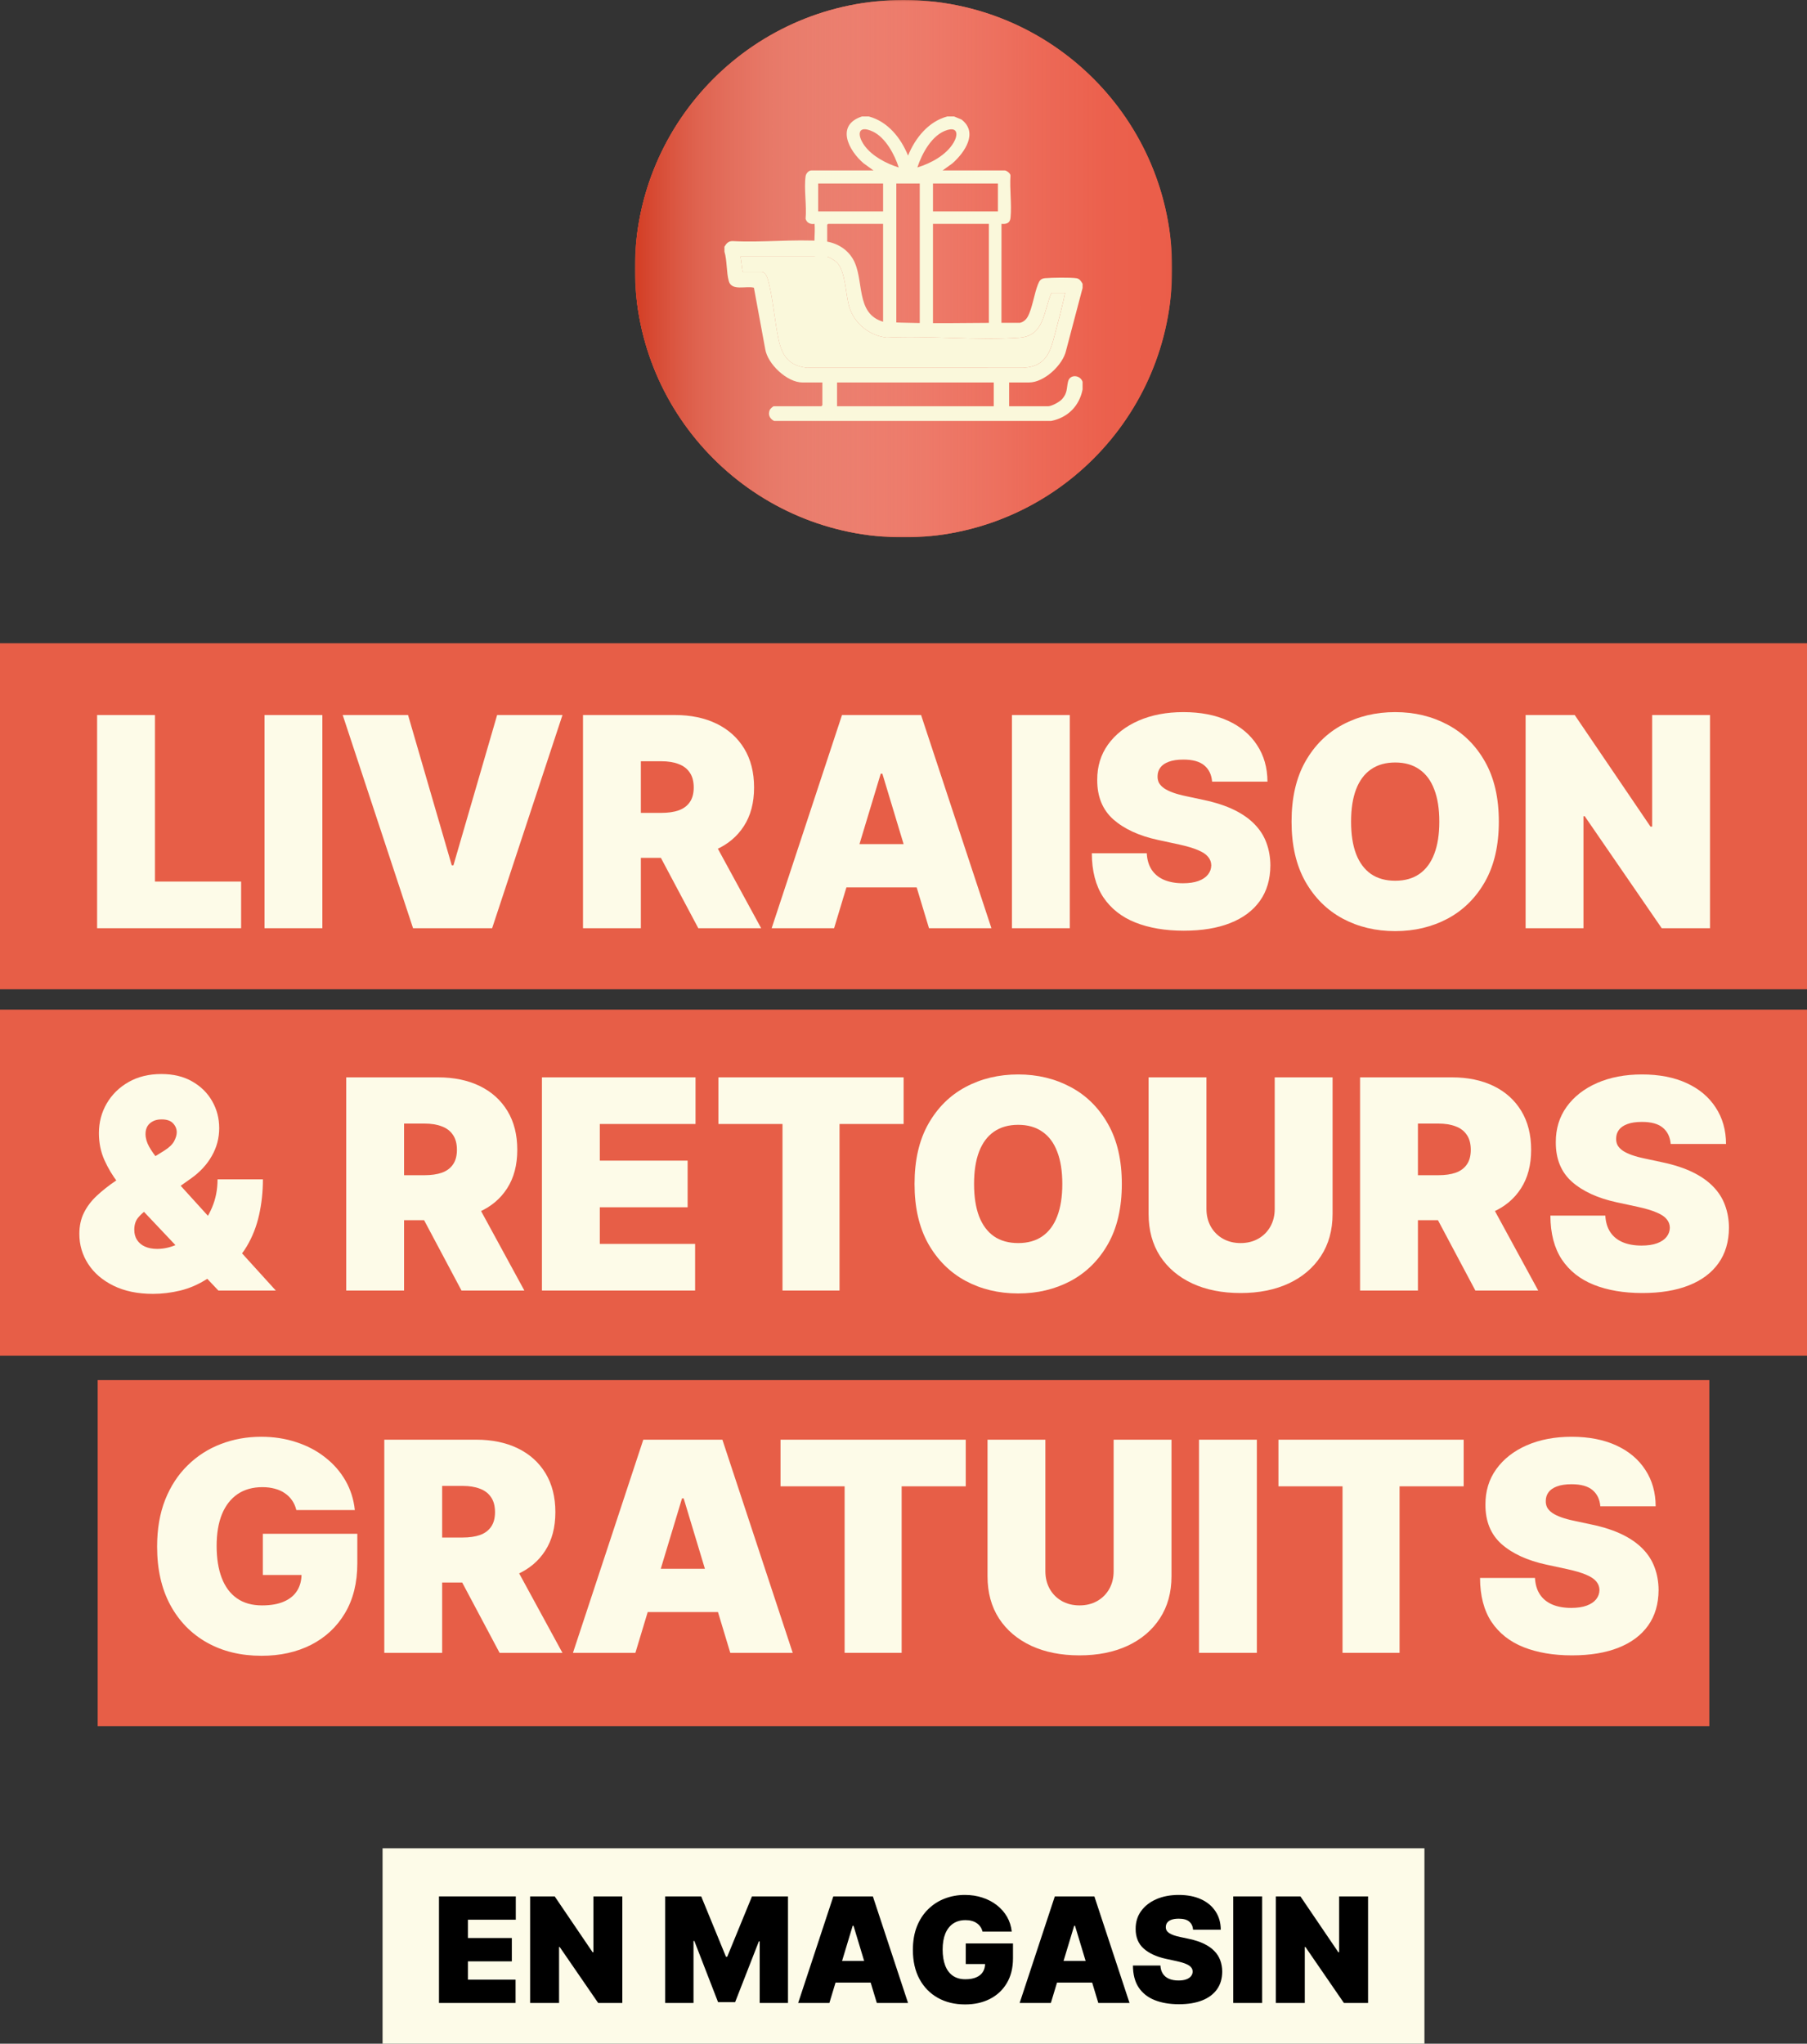 <svg width="444" height="502" viewBox="0 0 444 502" fill="none" xmlns="http://www.w3.org/2000/svg">
<rect x="0" y="0" width="444" height="502" fill="#333333" stroke="none"/>
<rect x="94" y="454" width="256" height="48" fill="#FDFBE8"/>
<path d="M107.865 492V465.818H126.735V471.545H114.973V476.045H125.763V481.773H114.973V486.273H126.683V492H107.865Z" fill="black"/>
<path d="M152.913 465.818V492H146.981L137.521 478.244H137.368V492H130.26V465.818H136.294L145.601 479.523H145.805V465.818H152.913Z" fill="black"/>
<path d="M163.447 465.818H172.294L178.379 480.648H178.686L184.771 465.818H193.618V492H186.663V476.864H186.459L180.629 491.795H176.436L170.606 476.761H170.402V492H163.447V465.818Z" fill="black"/>
<path d="M203.787 492H196.117L204.759 465.818H214.475L223.117 492H215.447L209.719 473.028H209.515L203.787 492ZM202.356 481.67H216.776V486.989H202.356V481.67Z" fill="black"/>
<path d="M241.411 474.46C241.3 474.009 241.126 473.612 240.887 473.271C240.648 472.922 240.35 472.628 239.992 472.389C239.643 472.142 239.233 471.959 238.765 471.839C238.305 471.712 237.797 471.648 237.243 471.648C236.05 471.648 235.032 471.933 234.188 472.504C233.353 473.075 232.714 473.898 232.27 474.972C231.836 476.045 231.618 477.341 231.618 478.858C231.618 480.392 231.827 481.705 232.245 482.795C232.662 483.886 233.285 484.722 234.111 485.301C234.938 485.881 235.965 486.17 237.192 486.17C238.275 486.17 239.174 486.013 239.89 485.697C240.614 485.382 241.155 484.935 241.513 484.355C241.871 483.776 242.05 483.094 242.05 482.31L243.278 482.438H237.295V477.375H248.903V481.006C248.903 483.392 248.395 485.433 247.381 487.129C246.376 488.817 244.986 490.112 243.214 491.016C241.449 491.911 239.425 492.358 237.141 492.358C234.593 492.358 232.356 491.817 230.43 490.734C228.503 489.652 226.999 488.109 225.917 486.107C224.843 484.104 224.306 481.722 224.306 478.96C224.306 476.795 224.634 474.878 225.29 473.207C225.955 471.537 226.876 470.126 228.052 468.976C229.228 467.817 230.587 466.943 232.13 466.355C233.672 465.759 235.326 465.46 237.09 465.46C238.641 465.46 240.081 465.682 241.411 466.125C242.749 466.56 243.93 467.182 244.952 467.991C245.983 468.793 246.814 469.743 247.445 470.842C248.076 471.942 248.459 473.148 248.596 474.46H241.411Z" fill="black"/>
<path d="M258.209 492H250.539L259.181 465.818H268.897L277.539 492H269.868L264.141 473.028H263.937L258.209 492ZM256.778 481.67H271.198V486.989H256.778V481.67Z" fill="black"/>
<path d="M293.155 474C293.086 473.148 292.767 472.483 292.196 472.006C291.633 471.528 290.777 471.29 289.626 471.29C288.893 471.29 288.292 471.379 287.824 471.558C287.363 471.729 287.023 471.963 286.801 472.261C286.579 472.56 286.464 472.901 286.456 473.284C286.439 473.599 286.494 473.885 286.622 474.141C286.758 474.388 286.971 474.614 287.261 474.818C287.551 475.014 287.922 475.193 288.373 475.355C288.825 475.517 289.362 475.662 289.984 475.79L292.132 476.25C293.581 476.557 294.821 476.962 295.852 477.464C296.883 477.967 297.727 478.56 298.383 479.241C299.04 479.915 299.521 480.673 299.828 481.517C300.143 482.361 300.305 483.281 300.314 484.278C300.305 486 299.875 487.457 299.023 488.651C298.17 489.844 296.952 490.751 295.366 491.374C293.79 491.996 291.893 492.307 289.677 492.307C287.402 492.307 285.416 491.97 283.72 491.297C282.032 490.624 280.72 489.588 279.782 488.19C278.854 486.784 278.385 484.986 278.376 482.795H285.126C285.169 483.597 285.369 484.27 285.727 484.815C286.085 485.361 286.588 485.774 287.236 486.055C287.892 486.337 288.672 486.477 289.575 486.477C290.334 486.477 290.969 486.384 291.48 486.196C291.991 486.009 292.379 485.749 292.643 485.416C292.907 485.084 293.044 484.705 293.052 484.278C293.044 483.878 292.912 483.528 292.656 483.23C292.409 482.923 292 482.651 291.429 482.412C290.858 482.165 290.086 481.935 289.115 481.722L286.507 481.159C284.189 480.656 282.361 479.817 281.023 478.641C279.693 477.456 279.032 475.841 279.041 473.795C279.032 472.134 279.476 470.68 280.371 469.436C281.274 468.183 282.523 467.207 284.116 466.509C285.719 465.81 287.555 465.46 289.626 465.46C291.74 465.46 293.568 465.814 295.111 466.521C296.653 467.229 297.842 468.226 298.677 469.513C299.521 470.791 299.947 472.287 299.956 474H293.155Z" fill="black"/>
<path d="M310.126 465.818V492H303.018V465.818H310.126Z" fill="black"/>
<path d="M336.148 465.818V492H330.216L320.756 478.244H320.602V492H313.494V465.818H319.528L328.835 479.523H329.04V465.818H336.148Z" fill="black"/>
<rect y="248" width="444" height="85" fill="#E75E47"/>
<rect x="24" y="339" width="396" height="85" fill="#E75E47"/>
<rect y="158" width="444" height="85" fill="#E75E47"/>
<path d="M37.599 317.818C33.849 317.818 30.619 317.153 27.909 315.824C25.199 314.494 23.119 312.713 21.67 310.48C20.221 308.247 19.497 305.784 19.497 303.091C19.497 301.131 19.872 299.401 20.622 297.901C21.372 296.384 22.42 294.994 23.767 293.733C25.113 292.472 26.69 291.227 28.497 290L40.361 282.636C41.554 281.886 42.364 281.111 42.79 280.31C43.216 279.491 43.429 278.767 43.429 278.136C43.429 277.301 43.122 276.56 42.508 275.912C41.895 275.264 40.94 274.949 39.645 274.966C38.844 274.966 38.153 275.119 37.574 275.426C36.994 275.716 36.542 276.125 36.219 276.653C35.912 277.182 35.758 277.812 35.758 278.545C35.758 279.551 36.048 280.582 36.628 281.639C37.207 282.679 38 283.804 39.006 285.014C40.011 286.224 41.145 287.58 42.406 289.08L67.77 317H53.656L32.383 294.5C31.344 293.392 30.193 292.037 28.932 290.435C27.67 288.815 26.579 286.991 25.659 284.963C24.756 282.935 24.304 280.727 24.304 278.341C24.304 275.682 24.943 273.253 26.221 271.054C27.5 268.855 29.29 267.099 31.591 265.787C33.892 264.474 36.577 263.818 39.645 263.818C42.577 263.818 45.099 264.423 47.213 265.634C49.344 266.844 50.98 268.455 52.122 270.466C53.281 272.477 53.861 274.693 53.861 277.114C53.861 279.551 53.256 281.827 52.045 283.94C50.852 286.054 49.139 287.903 46.906 289.489L36.065 297.159C35.23 297.739 34.506 298.403 33.892 299.153C33.295 299.903 32.997 300.875 32.997 302.068C32.997 303.057 33.227 303.901 33.687 304.599C34.148 305.298 34.795 305.835 35.631 306.21C36.483 306.585 37.48 306.773 38.622 306.773C40.361 306.773 42.099 306.355 43.838 305.52C45.594 304.668 47.196 303.483 48.645 301.966C50.094 300.432 51.253 298.625 52.122 296.545C53.008 294.449 53.452 292.165 53.452 289.693H64.599C64.599 292.727 64.284 295.651 63.653 298.463C63.023 301.276 62.008 303.849 60.611 306.185C59.213 308.52 57.372 310.489 55.088 312.091C54.372 312.449 53.673 312.79 52.991 313.114C52.31 313.437 51.611 313.778 50.895 314.136C48.798 315.483 46.608 316.437 44.324 317C42.04 317.545 39.798 317.818 37.599 317.818Z" fill="#FDFBE8"/>
<path d="M85.067 317V264.636H107.669C111.555 264.636 114.956 265.344 117.871 266.759C120.785 268.173 123.052 270.21 124.672 272.869C126.291 275.528 127.101 278.716 127.101 282.432C127.101 286.182 126.266 289.344 124.595 291.918C122.942 294.491 120.615 296.435 117.615 297.747C114.632 299.06 111.146 299.716 107.158 299.716H93.658V288.67H104.294C105.964 288.67 107.388 288.466 108.564 288.057C109.757 287.631 110.669 286.957 111.3 286.037C111.947 285.116 112.271 283.915 112.271 282.432C112.271 280.932 111.947 279.713 111.3 278.776C110.669 277.821 109.757 277.122 108.564 276.679C107.388 276.219 105.964 275.989 104.294 275.989H99.283V317H85.067ZM115.748 292.966L128.839 317H113.396L100.612 292.966H115.748Z" fill="#FDFBE8"/>
<path d="M133.16 317V264.636H170.899V276.091H147.376V285.091H168.956V296.545H147.376V305.545H170.797V317H133.16Z" fill="#FDFBE8"/>
<path d="M176.518 276.091V264.636H222.029V276.091H206.279V317H192.268V276.091H176.518Z" fill="#FDFBE8"/>
<path d="M275.646 290.818C275.646 296.648 274.512 301.565 272.245 305.571C269.978 309.56 266.918 312.585 263.066 314.648C259.214 316.693 254.918 317.716 250.18 317.716C245.407 317.716 241.094 316.685 237.242 314.622C233.407 312.543 230.356 309.509 228.089 305.52C225.839 301.514 224.714 296.614 224.714 290.818C224.714 284.989 225.839 280.08 228.089 276.091C230.356 272.085 233.407 269.06 237.242 267.014C241.094 264.952 245.407 263.92 250.18 263.92C254.918 263.92 259.214 264.952 263.066 267.014C266.918 269.06 269.978 272.085 272.245 276.091C274.512 280.08 275.646 284.989 275.646 290.818ZM261.021 290.818C261.021 287.682 260.603 285.04 259.768 282.892C258.949 280.727 257.731 279.091 256.111 277.983C254.509 276.858 252.532 276.295 250.18 276.295C247.827 276.295 245.842 276.858 244.222 277.983C242.62 279.091 241.401 280.727 240.566 282.892C239.748 285.04 239.339 287.682 239.339 290.818C239.339 293.955 239.748 296.605 240.566 298.77C241.401 300.918 242.62 302.554 244.222 303.679C245.842 304.787 247.827 305.341 250.18 305.341C252.532 305.341 254.509 304.787 256.111 303.679C257.731 302.554 258.949 300.918 259.768 298.77C260.603 296.605 261.021 293.955 261.021 290.818Z" fill="#FDFBE8"/>
<path d="M313.212 264.636H327.427V298.182C327.427 302.17 326.473 305.622 324.564 308.537C322.672 311.435 320.03 313.676 316.638 315.261C313.246 316.83 309.308 317.614 304.825 317.614C300.308 317.614 296.354 316.83 292.962 315.261C289.57 313.676 286.927 311.435 285.035 308.537C283.16 305.622 282.223 302.17 282.223 298.182V264.636H296.439V296.955C296.439 298.574 296.797 300.023 297.513 301.301C298.229 302.562 299.217 303.551 300.479 304.267C301.757 304.983 303.206 305.341 304.825 305.341C306.462 305.341 307.91 304.983 309.172 304.267C310.433 303.551 311.422 302.562 312.138 301.301C312.854 300.023 313.212 298.574 313.212 296.955V264.636Z" fill="#FDFBE8"/>
<path d="M334.184 317V264.636H356.786C360.672 264.636 364.073 265.344 366.988 266.759C369.903 268.173 372.17 270.21 373.789 272.869C375.408 275.528 376.218 278.716 376.218 282.432C376.218 286.182 375.383 289.344 373.712 291.918C372.059 294.491 369.732 296.435 366.732 297.747C363.749 299.06 360.263 299.716 356.275 299.716H342.775V288.67H353.411C355.082 288.67 356.505 288.466 357.681 288.057C358.874 287.631 359.786 286.957 360.417 286.037C361.065 285.116 361.388 283.915 361.388 282.432C361.388 280.932 361.065 279.713 360.417 278.776C359.786 277.821 358.874 277.122 357.681 276.679C356.505 276.219 355.082 275.989 353.411 275.989H348.4V317H334.184ZM364.866 292.966L377.957 317H362.513L349.729 292.966H364.866Z" fill="#FDFBE8"/>
<path d="M410.505 281C410.369 279.295 409.729 277.966 408.587 277.011C407.462 276.057 405.749 275.58 403.448 275.58C401.982 275.58 400.78 275.759 399.843 276.116C398.923 276.457 398.241 276.926 397.797 277.523C397.354 278.119 397.124 278.801 397.107 279.568C397.073 280.199 397.184 280.77 397.44 281.281C397.712 281.776 398.138 282.227 398.718 282.636C399.298 283.028 400.039 283.386 400.942 283.71C401.846 284.034 402.92 284.324 404.164 284.58L408.459 285.5C411.357 286.114 413.837 286.923 415.9 287.929C417.962 288.935 419.65 290.119 420.962 291.483C422.275 292.83 423.238 294.347 423.851 296.034C424.482 297.722 424.806 299.562 424.823 301.557C424.806 305 423.945 307.915 422.241 310.301C420.536 312.687 418.099 314.503 414.928 315.747C411.775 316.991 407.982 317.614 403.55 317.614C398.999 317.614 395.028 316.94 391.636 315.594C388.261 314.247 385.636 312.176 383.761 309.381C381.903 306.568 380.965 302.972 380.948 298.591H394.448C394.533 300.193 394.934 301.54 395.65 302.631C396.366 303.722 397.371 304.548 398.667 305.111C399.979 305.673 401.539 305.955 403.346 305.955C404.863 305.955 406.133 305.767 407.155 305.392C408.178 305.017 408.954 304.497 409.482 303.832C410.011 303.168 410.283 302.409 410.3 301.557C410.283 300.756 410.019 300.057 409.508 299.46C409.013 298.847 408.195 298.301 407.053 297.824C405.911 297.33 404.369 296.869 402.425 296.443L397.209 295.318C392.573 294.312 388.917 292.634 386.241 290.281C383.582 287.912 382.261 284.682 382.278 280.591C382.261 277.267 383.147 274.361 384.937 271.872C386.744 269.366 389.241 267.415 392.428 266.017C395.633 264.619 399.306 263.92 403.448 263.92C407.675 263.92 411.332 264.628 414.417 266.043C417.502 267.457 419.88 269.452 421.55 272.026C423.238 274.582 424.09 277.574 424.107 281H410.505Z" fill="#FDFBE8"/>
<path d="M72.814 370.92C72.593 370.017 72.243 369.224 71.766 368.543C71.289 367.844 70.692 367.256 69.977 366.778C69.278 366.284 68.459 365.918 67.522 365.679C66.602 365.423 65.587 365.295 64.479 365.295C62.093 365.295 60.056 365.866 58.368 367.009C56.698 368.151 55.42 369.795 54.533 371.943C53.664 374.091 53.229 376.682 53.229 379.716C53.229 382.784 53.647 385.409 54.482 387.591C55.317 389.773 56.562 391.443 58.215 392.602C59.868 393.761 61.922 394.341 64.377 394.341C66.542 394.341 68.34 394.026 69.772 393.395C71.221 392.764 72.303 391.869 73.019 390.71C73.735 389.551 74.093 388.187 74.093 386.619L76.547 386.875H64.582V376.75H87.797V384.011C87.797 388.784 86.783 392.866 84.755 396.259C82.743 399.634 79.965 402.224 76.42 404.031C72.891 405.821 68.843 406.716 64.275 406.716C59.178 406.716 54.704 405.634 50.852 403.469C46.999 401.304 43.991 398.219 41.826 394.213C39.678 390.207 38.604 385.443 38.604 379.92C38.604 375.591 39.261 371.756 40.573 368.415C41.903 365.074 43.743 362.253 46.096 359.952C48.448 357.634 51.167 355.886 54.252 354.71C57.337 353.517 60.644 352.92 64.172 352.92C67.275 352.92 70.156 353.364 72.814 354.25C75.491 355.119 77.852 356.364 79.897 357.983C81.959 359.585 83.621 361.486 84.883 363.685C86.144 365.884 86.911 368.295 87.184 370.92H72.814Z" fill="#FDFBE8"/>
<path d="M94.426 406V353.636H117.028C120.915 353.636 124.315 354.344 127.23 355.759C130.145 357.173 132.412 359.21 134.031 361.869C135.65 364.528 136.46 367.716 136.46 371.432C136.46 375.182 135.625 378.344 133.954 380.918C132.301 383.491 129.974 385.435 126.974 386.747C123.991 388.06 120.506 388.716 116.517 388.716H103.017V377.67H113.653C115.324 377.67 116.747 377.466 117.923 377.057C119.116 376.631 120.028 375.957 120.659 375.037C121.307 374.116 121.631 372.915 121.631 371.432C121.631 369.932 121.307 368.713 120.659 367.776C120.028 366.821 119.116 366.122 117.923 365.679C116.747 365.219 115.324 364.989 113.653 364.989H108.642V406H94.426ZM125.108 381.966L138.199 406H122.756L109.972 381.966H125.108Z" fill="#FDFBE8"/>
<path d="M156.122 406H140.781L158.065 353.636H177.497L194.781 406H179.44L167.986 368.057H167.577L156.122 406ZM153.258 385.341H182.099V395.977H153.258V385.341Z" fill="#FDFBE8"/>
<path d="M191.783 365.091V353.636H237.295V365.091H221.545V406H207.533V365.091H191.783Z" fill="#FDFBE8"/>
<path d="M273.633 353.636H287.849V387.182C287.849 391.17 286.895 394.622 284.986 397.537C283.094 400.435 280.452 402.676 277.06 404.261C273.668 405.83 269.73 406.614 265.247 406.614C260.73 406.614 256.775 405.83 253.383 404.261C249.991 402.676 247.349 400.435 245.457 397.537C243.582 394.622 242.645 391.17 242.645 387.182V353.636H256.861V385.955C256.861 387.574 257.219 389.023 257.935 390.301C258.65 391.562 259.639 392.551 260.9 393.267C262.179 393.983 263.628 394.341 265.247 394.341C266.883 394.341 268.332 393.983 269.594 393.267C270.855 392.551 271.844 391.562 272.56 390.301C273.275 389.023 273.633 387.574 273.633 385.955V353.636Z" fill="#FDFBE8"/>
<path d="M308.822 353.636V406H294.606V353.636H308.822Z" fill="#FDFBE8"/>
<path d="M314.127 365.091V353.636H359.638V365.091H343.888V406H329.877V365.091H314.127Z" fill="#FDFBE8"/>
<path d="M393.216 370C393.079 368.295 392.44 366.966 391.298 366.011C390.173 365.057 388.46 364.58 386.159 364.58C384.693 364.58 383.491 364.759 382.554 365.116C381.633 365.457 380.952 365.926 380.508 366.523C380.065 367.119 379.835 367.801 379.818 368.568C379.784 369.199 379.895 369.77 380.15 370.281C380.423 370.776 380.849 371.227 381.429 371.636C382.008 372.028 382.75 372.386 383.653 372.71C384.557 373.034 385.631 373.324 386.875 373.58L391.17 374.5C394.068 375.114 396.548 375.923 398.611 376.929C400.673 377.935 402.361 379.119 403.673 380.483C404.986 381.83 405.949 383.347 406.562 385.034C407.193 386.722 407.517 388.562 407.534 390.557C407.517 394 406.656 396.915 404.952 399.301C403.247 401.687 400.81 403.503 397.639 404.747C394.486 405.991 390.693 406.614 386.261 406.614C381.71 406.614 377.739 405.94 374.346 404.594C370.971 403.247 368.346 401.176 366.471 398.381C364.614 395.568 363.676 391.972 363.659 387.591H377.159C377.244 389.193 377.645 390.54 378.361 391.631C379.077 392.722 380.082 393.548 381.378 394.111C382.69 394.673 384.25 394.955 386.057 394.955C387.574 394.955 388.844 394.767 389.866 394.392C390.889 394.017 391.665 393.497 392.193 392.832C392.721 392.168 392.994 391.409 393.011 390.557C392.994 389.756 392.73 389.057 392.219 388.46C391.724 387.847 390.906 387.301 389.764 386.824C388.622 386.33 387.079 385.869 385.136 385.443L379.92 384.318C375.284 383.312 371.628 381.634 368.952 379.281C366.293 376.912 364.972 373.682 364.989 369.591C364.972 366.267 365.858 363.361 367.648 360.872C369.454 358.366 371.952 356.415 375.139 355.017C378.344 353.619 382.017 352.92 386.159 352.92C390.386 352.92 394.043 353.628 397.128 355.043C400.213 356.457 402.591 358.452 404.261 361.026C405.949 363.582 406.801 366.574 406.818 370H393.216Z" fill="#FDFBE8"/>
<path d="M23.86 228V175.636H38.076V216.545H59.246V228H23.86Z" fill="#FDFBE8"/>
<path d="M79.208 175.636V228H64.993V175.636H79.208Z" fill="#FDFBE8"/>
<path d="M100.264 175.636L111.002 212.557H111.411L122.15 175.636H138.207L120.923 228H101.491L84.207 175.636H100.264Z" fill="#FDFBE8"/>
<path d="M143.25 228V175.636H165.853C169.739 175.636 173.139 176.344 176.054 177.759C178.969 179.173 181.236 181.21 182.855 183.869C184.475 186.528 185.284 189.716 185.284 193.432C185.284 197.182 184.449 200.344 182.779 202.918C181.125 205.491 178.799 207.435 175.799 208.747C172.816 210.06 169.33 210.716 165.341 210.716H151.841V199.67H162.478C164.148 199.67 165.571 199.466 166.747 199.057C167.941 198.631 168.853 197.957 169.483 197.037C170.131 196.116 170.455 194.915 170.455 193.432C170.455 191.932 170.131 190.713 169.483 189.776C168.853 188.821 167.941 188.122 166.747 187.679C165.571 187.219 164.148 186.989 162.478 186.989H157.466V228H143.25ZM173.932 203.966L187.023 228H171.58L158.796 203.966H173.932Z" fill="#FDFBE8"/>
<path d="M204.946 228H189.605L206.889 175.636H226.321L243.605 228H228.264L216.81 190.057H216.401L204.946 228ZM202.083 207.341H230.924V217.977H202.083V207.341Z" fill="#FDFBE8"/>
<path d="M262.865 175.636V228H248.649V175.636H262.865Z" fill="#FDFBE8"/>
<path d="M297.829 192C297.693 190.295 297.054 188.966 295.911 188.011C294.786 187.057 293.073 186.58 290.772 186.58C289.306 186.58 288.105 186.759 287.167 187.116C286.247 187.457 285.565 187.926 285.122 188.523C284.679 189.119 284.448 189.801 284.431 190.568C284.397 191.199 284.508 191.77 284.764 192.281C285.036 192.776 285.463 193.227 286.042 193.636C286.622 194.028 287.363 194.386 288.267 194.71C289.17 195.034 290.244 195.324 291.488 195.58L295.784 196.5C298.681 197.114 301.161 197.923 303.224 198.929C305.286 199.935 306.974 201.119 308.286 202.483C309.599 203.83 310.562 205.347 311.176 207.034C311.806 208.722 312.13 210.562 312.147 212.557C312.13 216 311.269 218.915 309.565 221.301C307.86 223.687 305.423 225.503 302.252 226.747C299.099 227.991 295.306 228.614 290.875 228.614C286.323 228.614 282.352 227.94 278.96 226.594C275.585 225.247 272.96 223.176 271.085 220.381C269.227 217.568 268.289 213.972 268.272 209.591H281.772C281.858 211.193 282.258 212.54 282.974 213.631C283.69 214.722 284.696 215.548 285.991 216.111C287.304 216.673 288.863 216.955 290.67 216.955C292.187 216.955 293.457 216.767 294.48 216.392C295.502 216.017 296.278 215.497 296.806 214.832C297.335 214.168 297.607 213.409 297.625 212.557C297.607 211.756 297.343 211.057 296.832 210.46C296.338 209.847 295.519 209.301 294.377 208.824C293.235 208.33 291.693 207.869 289.75 207.443L284.534 206.318C279.897 205.312 276.241 203.634 273.565 201.281C270.906 198.912 269.585 195.682 269.602 191.591C269.585 188.267 270.471 185.361 272.261 182.872C274.068 180.366 276.565 178.415 279.752 177.017C282.957 175.619 286.63 174.92 290.772 174.92C295 174.92 298.656 175.628 301.741 177.043C304.826 178.457 307.204 180.452 308.875 183.026C310.562 185.582 311.414 188.574 311.431 192H297.829Z" fill="#FDFBE8"/>
<path d="M368.282 201.818C368.282 207.648 367.149 212.565 364.882 216.571C362.615 220.56 359.555 223.585 355.703 225.648C351.85 227.693 347.555 228.716 342.816 228.716C338.044 228.716 333.731 227.685 329.879 225.622C326.044 223.543 322.992 220.509 320.725 216.52C318.475 212.514 317.35 207.614 317.35 201.818C317.35 195.989 318.475 191.08 320.725 187.091C322.992 183.085 326.044 180.06 329.879 178.014C333.731 175.952 338.044 174.92 342.816 174.92C347.555 174.92 351.85 175.952 355.703 178.014C359.555 180.06 362.615 183.085 364.882 187.091C367.149 191.08 368.282 195.989 368.282 201.818ZM353.657 201.818C353.657 198.682 353.24 196.04 352.404 193.892C351.586 191.727 350.367 190.091 348.748 188.983C347.146 187.858 345.169 187.295 342.816 187.295C340.464 187.295 338.478 187.858 336.859 188.983C335.257 190.091 334.038 191.727 333.203 193.892C332.384 196.04 331.975 198.682 331.975 201.818C331.975 204.955 332.384 207.605 333.203 209.77C334.038 211.918 335.257 213.554 336.859 214.679C338.478 215.787 340.464 216.341 342.816 216.341C345.169 216.341 347.146 215.787 348.748 214.679C350.367 213.554 351.586 211.918 352.404 209.77C353.24 207.605 353.657 204.955 353.657 201.818Z" fill="#FDFBE8"/>
<path d="M420.166 175.636V228H408.303L389.382 200.489H389.076V228H374.86V175.636H386.928L405.541 203.045H405.951V175.636H420.166Z" fill="#FDFBE8"/>
<g clip-path="url(#clip0_136_248)">
<mask id="mask0_136_248" style="mask-type:luminance" maskUnits="userSpaceOnUse" x="156" y="0" width="132" height="132">
<path d="M288 0H156V132H288V0Z" fill="white"/>
</mask>
<g mask="url(#mask0_136_248)">
<path d="M222.004 132.009C258.458 132.009 288.009 102.458 288.009 66.004C288.009 29.551 258.458 0 222.004 0C185.551 0 156 29.551 156 66.004C156 102.458 185.551 132.009 222.004 132.009Z" fill="#E75E47"/>
</g>
<mask id="mask1_136_248" style="mask-type:luminance" maskUnits="userSpaceOnUse" x="184" y="22" width="87" height="97">
<path d="M270.4 22H184.6V118.8H270.4V22Z" fill="white"/>
</mask>
<g mask="url(#mask1_136_248)">
<path d="M206.854 26.249C207.109 26.423 207.614 26.4 207.961 26.613C209.585 27.605 211.209 29.199 211.146 31.203C211.125 31.904 210.762 32.369 210.757 32.73C210.749 33.213 211.309 34.16 211.345 34.736C212.723 34.615 213.945 34.291 215.346 34.39C221.387 34.818 228.386 37.24 234.497 38.003C238.213 39.211 238.728 42.109 240.807 44.714C240.941 44.883 241.093 45.141 241.361 45.095L247.138 39.768C248.192 39.085 249.206 38.998 250.433 39.308L265.14 25.057C264.457 24.86 263.498 25.144 263.119 24.341C262.654 23.356 263.127 22.217 264.244 22.074C265.064 21.966 268.594 21.964 269.337 22.125C270.375 22.35 270.775 23.86 269.979 24.586L253.009 41.086C252.888 41.321 253.472 42.547 253.472 43.094C253.472 44.711 252.226 45.881 251.248 47.032C249.655 48.905 247.803 50.616 246.11 52.407L246.052 52.656C248.236 55.989 245.154 60.031 241.243 59.07C240.791 58.959 240.284 58.461 239.855 58.571C239.206 58.737 238.528 59.732 237.054 59.888C231.382 60.484 229.117 54.308 233.792 51.156C232.037 48.375 228.631 48.953 225.719 48.759C226.841 51.087 227.863 54.019 229.227 56.184C231.127 59.205 232.207 60.226 232.223 64.204C232.249 70.959 228.662 72.883 224.936 77.45C222.142 80.875 224.176 82.449 225.721 85.79L226.213 85.601L242.087 70.352C243.748 69.334 245.456 71.043 244.155 72.558L227.692 88.203C228.98 90.411 231.188 92.204 231.632 94.809L253.91 73.614C255.55 72.606 257.143 74.239 255.979 75.82C254.814 77.401 252.128 79.368 250.644 80.796C242.967 88.175 235.288 95.53 227.582 102.863C220.654 109.454 211.611 121.573 200.578 118.224C199.151 117.792 196.644 116.935 197.225 115.139C197.876 113.122 200.77 115.271 202.102 115.589C209.146 117.27 214.728 111.416 219.014 106.898C216.644 106.547 214.302 105.132 213.487 102.873C211.104 103.538 209.587 105.831 207.782 107.379C204.163 110.48 199.327 113.148 194.331 112.217C192.857 111.943 188.06 110.497 189.834 108.376C190.917 107.079 193.382 109.113 194.886 109.374C199.193 110.124 202.904 107.407 206.005 104.881C200.205 102.917 200.599 97.298 204.173 93.368C200.733 88.766 197.695 82.175 198.802 76.378C199.687 71.734 202.817 67.594 205.805 64.015L199.206 49.329C196.36 48.82 194.037 48.38 191.635 46.722C191.23 46.443 189.813 45.08 189.656 45.023C189.369 44.919 188.639 45.121 187.892 44.801C186.557 44.225 185.548 42.276 185.361 40.935C185.233 40.014 185.474 39.134 185.398 38.366C185.34 37.763 184.888 36.829 184.767 36.138C182.878 25.078 197.035 17.87 205.616 24.865C206.029 25.2 206.644 26.106 206.854 26.249ZM188.076 36.857C193.895 34.823 199.516 31.724 204.031 27.554C197.645 21.038 184.914 28.038 188.076 36.857ZM208.176 31.1L208.171 30.824L206.699 29.368C201.151 33.792 195.219 37.803 188.271 39.932C188.278 40.446 188.746 41.992 189.309 42.004C189.661 42.012 191.204 41.403 191.674 41.229C197.225 39.162 203.395 35.263 207.69 31.29C207.816 31.174 208.005 31.113 208.176 31.1ZM208.373 34.943C208.244 34.792 207.577 35.319 207.406 35.439C205.193 37.031 203.133 38.709 200.746 40.086C198.36 41.462 195.75 42.398 193.388 43.675C193.235 43.757 192.838 43.724 192.999 44.054C193.096 44.248 194.699 45.195 195.03 45.341C198.202 46.735 202.21 46.264 204.92 44.148C207.816 41.887 209.051 38.507 208.373 34.943ZM208.828 63.475C213.698 66.382 219.506 64.215 223.448 60.843C224.181 60.216 226.37 58.01 226.31 57.12L221.674 47.124C221.698 46.461 222.278 45.919 222.901 45.727C225.527 45.952 228.528 45.668 231.088 46.118C235.91 46.965 238.313 52.812 241.49 55.948C242.796 56.754 243.997 55.917 243.614 54.457L235.737 42.36C235.014 41.316 234.021 40.91 232.817 40.597C228.996 39.605 216.675 37.13 213.196 37.427C212.638 37.476 211.692 37.504 211.506 38.085C210.967 42.977 207.253 47.538 202.263 48.567L208.828 63.475ZM249.125 42.068L242.954 47.61L244.347 49.905C245.114 49.122 245.955 48.398 246.715 47.608C247.274 47.024 250.084 44.01 250.252 43.568C250.565 42.736 250.008 41.9 249.125 42.068ZM235.674 53.559C232.51 55.593 235.469 58.274 237.923 56.34L235.674 53.559ZM228.478 60.08C228.1 59.99 228.1 60.216 227.924 60.402C223.49 65.148 217.992 68.95 210.967 67.438C209.808 67.19 208.793 66.584 207.619 66.441C205.23 69.521 202.263 73.333 201.692 77.273C201.122 81.213 202.922 85.887 204.864 89.114C205.406 90.014 207.642 92.606 207.75 93.23C207.905 94.133 205.871 95.899 205.317 96.919C204.518 98.388 204.013 99.939 205.411 101.246C207.251 102.968 209.674 101.822 211.332 100.476C212.991 99.13 212.586 98.869 213.33 97.239C213.913 95.965 214.825 94.97 215.432 93.724C212.076 87.924 206.476 81.354 209.719 74.344C210.32 73.044 212.849 69.109 214.397 71.199C215.432 72.596 213.374 73.814 212.675 75.109C209.409 81.152 215.514 87.151 218.066 92.189C218.717 93.478 218.794 93.655 218.176 95.047C217.632 96.275 216.221 97.554 215.952 98.831C214.865 103.996 220.307 105.25 223.95 102.395C224.62 101.87 228.568 98.066 228.83 97.552C229.422 96.388 228.596 94.717 227.974 93.678C225.54 89.62 219.006 83.741 220.741 78.545C221.666 75.779 225.203 73.251 226.983 70.805C229.422 67.454 229.6 64.002 228.481 60.08H228.478Z" fill="#FAF8DB"/>
<path d="M208.829 63.475L202.264 48.567C207.254 47.541 210.968 42.977 211.507 38.085C211.693 37.507 212.64 37.476 213.197 37.428C216.676 37.133 228.999 39.608 232.818 40.597C234.022 40.91 235.015 41.314 235.738 42.36L243.614 54.457C243.998 55.915 242.8 56.752 241.491 55.948C238.316 52.812 235.911 46.966 231.089 46.119C228.529 45.669 225.528 45.953 222.902 45.727C222.279 45.919 221.696 46.459 221.675 47.124L226.311 57.12C226.371 58.011 224.182 60.216 223.449 60.843C219.509 64.215 213.699 66.385 208.829 63.475Z" fill="#FAF8DB"/>
</g>
<g clip-path="url(#clip1_136_248)">
<mask id="mask2_136_248" style="mask-type:luminance" maskUnits="userSpaceOnUse" x="156" y="0" width="132" height="132">
<path d="M288 0H156V132H288V0Z" fill="white"/>
</mask>
<g mask="url(#mask2_136_248)">
<path d="M222.004 132.009C258.458 132.009 288.009 102.458 288.009 66.004C288.009 29.551 258.458 0 222.004 0C185.551 0 156 29.551 156 66.004C156 102.458 185.551 132.009 222.004 132.009Z" fill="#EB5D49"/>
<g style="mix-blend-mode:multiply">
<path style="mix-blend-mode:multiply" d="M222.004 132.009C258.458 132.009 288.009 102.458 288.009 66.004C288.009 29.551 258.458 0 222.004 0C185.551 0 156 29.551 156 66.004C156 102.458 185.551 132.009 222.004 132.009Z" fill="url(#paint0_linear_136_248)"/>
</g>
<path d="M232.79 28.6C228.107 29.838 224.855 33.942 223.116 38.224C221.389 33.924 218.142 29.831 213.443 28.6H211.818C205.28 30.719 208.451 36.914 212.193 40.113L214.625 41.867H199.339C198.701 41.867 198.039 42.636 197.948 43.264C197.501 46.409 198.248 50.493 197.943 53.74C198.228 54.758 199.12 55.145 200.15 54.986C200.323 57.402 199.918 60.121 200.144 62.501C200.237 63.468 200.768 64.258 201.846 64.18C202.265 64.151 203.25 63.641 203.25 63.224V55.205L203.47 54.987H216.984V79.845C216.984 81.19 218.806 81.989 219.792 80.868C219.871 80.778 220.233 80.179 220.233 80.137V45.074H225.993V79.989C225.993 80.753 226.933 81.41 227.693 81.387C228.388 81.365 229.243 80.665 229.243 79.989V54.987H242.979V80.428C242.979 80.489 243.469 81.027 243.609 81.118C244.655 81.787 245.896 81.171 246.067 79.978L246.079 54.987C247.337 55.09 248.172 54.803 248.302 53.465C248.619 50.204 248.058 46.433 248.286 43.114C248.3 42.588 247.298 41.867 246.892 41.867H231.606L234.038 40.113C237.022 37.47 240.454 32.544 236.234 29.352L234.412 28.6H232.79ZM225.405 41.136C226.527 37.717 228.991 33.084 232.711 31.947C235.391 31.127 235.397 33.172 234.33 35.001C232.524 38.094 228.758 40.1 225.407 41.134L225.405 41.136ZM220.826 41.138C217.781 40.179 214.341 38.393 212.433 35.792C210.525 33.191 210.678 30.544 214.473 32.32C217.587 33.778 219.839 38.014 220.826 41.138ZM229.245 45.074H245.196V51.926H229.245V45.074ZM201.034 45.074H216.986V51.926H201.034V45.074Z" fill="#FAF8DB"/>
<path d="M178.002 60.603V61.806C178.678 64.029 178.458 66.898 179.079 69.066C179.797 71.566 183.353 70.153 185.242 70.673L188.021 85.734C188.599 89.437 193.421 93.949 197.165 93.949H202.065V99.536L201.808 99.793H190.121C189.926 99.793 189.231 100.455 189.133 100.696C188.654 101.881 189.135 102.852 190.206 103.402H258.268C262.333 102.609 265.209 99.738 266.002 95.668V93.777C265.418 92.065 262.874 91.857 262.432 93.731C262.04 95.397 262.311 96.481 261.013 97.985C260.381 98.716 258.428 99.793 257.493 99.793H247.956V93.949H252.855C256.579 93.949 261.199 89.645 261.964 86.043L266.002 70.744V69.713C265.672 69.124 265.276 68.466 264.531 68.347C263.041 68.111 258.398 68.182 256.799 68.328C255.738 68.427 255.415 68.901 255.041 69.836C254.118 72.144 253.65 75.733 252.518 77.797C252.122 78.519 251.402 79.156 250.577 79.294C239.458 79.228 228.261 79.638 217.183 79.083C209.941 77.128 212.549 68.555 209.526 63.536C207.954 60.926 205.177 59.441 202.156 59.219C194.993 58.692 187.199 59.634 179.968 59.219C178.976 59.224 178.463 59.817 178 60.603H178.002ZM181.956 63.009H203.011C203.618 63.009 205.204 64.027 205.656 64.49C207.787 66.66 207.748 72.334 208.681 75.387C209.932 79.489 213.578 82.397 217.816 82.924C228.467 82.406 239.893 83.687 250.458 82.954C256.684 82.521 256.402 76.356 258.357 71.947H261.708C261.101 74.841 260.372 77.724 259.597 80.577C258.254 85.518 257.743 89.939 251.489 90.344L198.203 90.333C193.781 89.787 192.167 87.374 191.294 83.32C190.288 78.652 189.907 72.744 188.578 68.333C188.411 67.776 187.833 66.788 187.201 66.788H182.476L181.96 63.007L181.956 63.009ZM205.674 93.947H244.174V99.791H205.674V93.947Z" fill="#FAF8DB"/>
<path d="M181.956 63.009L182.471 66.791H187.197C187.829 66.791 188.407 67.778 188.574 68.335C189.903 72.747 190.284 78.655 191.29 83.323C192.163 87.377 193.779 89.79 198.199 90.335L251.485 90.347C257.739 89.939 258.25 85.52 259.593 80.58C260.368 77.727 261.096 74.844 261.704 71.949H258.353C256.401 76.361 256.683 82.525 250.454 82.956C239.891 83.689 228.463 82.408 217.811 82.926C213.574 82.397 209.93 79.489 208.677 75.389C207.744 72.334 207.783 66.662 205.652 64.492C205.198 64.031 203.614 63.012 203.007 63.012H181.951L181.956 63.009Z" fill="#FAF8DB"/>
</g>
</g>
</g>
<defs>
<linearGradient id="paint0_linear_136_248" x1="288" y1="66.004" x2="156" y2="66.004" gradientUnits="userSpaceOnUse">
<stop stop-color="white" stop-opacity="0"/>
<stop offset="0.12" stop-color="#FEFAFA" stop-opacity="0.02"/>
<stop offset="0.26" stop-color="#FBEDEB" stop-opacity="0.09"/>
<stop offset="0.4" stop-color="#F6D8D3" stop-opacity="0.2"/>
<stop offset="0.56" stop-color="#EFBAB1" stop-opacity="0.35"/>
<stop offset="0.72" stop-color="#E69486" stop-opacity="0.55"/>
<stop offset="0.88" stop-color="#DC6552" stop-opacity="0.79"/>
<stop offset="1" stop-color="#D33D24"/>
</linearGradient>
<clipPath id="clip0_136_248">
<rect width="132" height="132" fill="white" transform="translate(156)"/>
</clipPath>
<clipPath id="clip1_136_248">
<rect width="132" height="132" fill="white" transform="translate(156)"/>
</clipPath>
</defs>
</svg>
